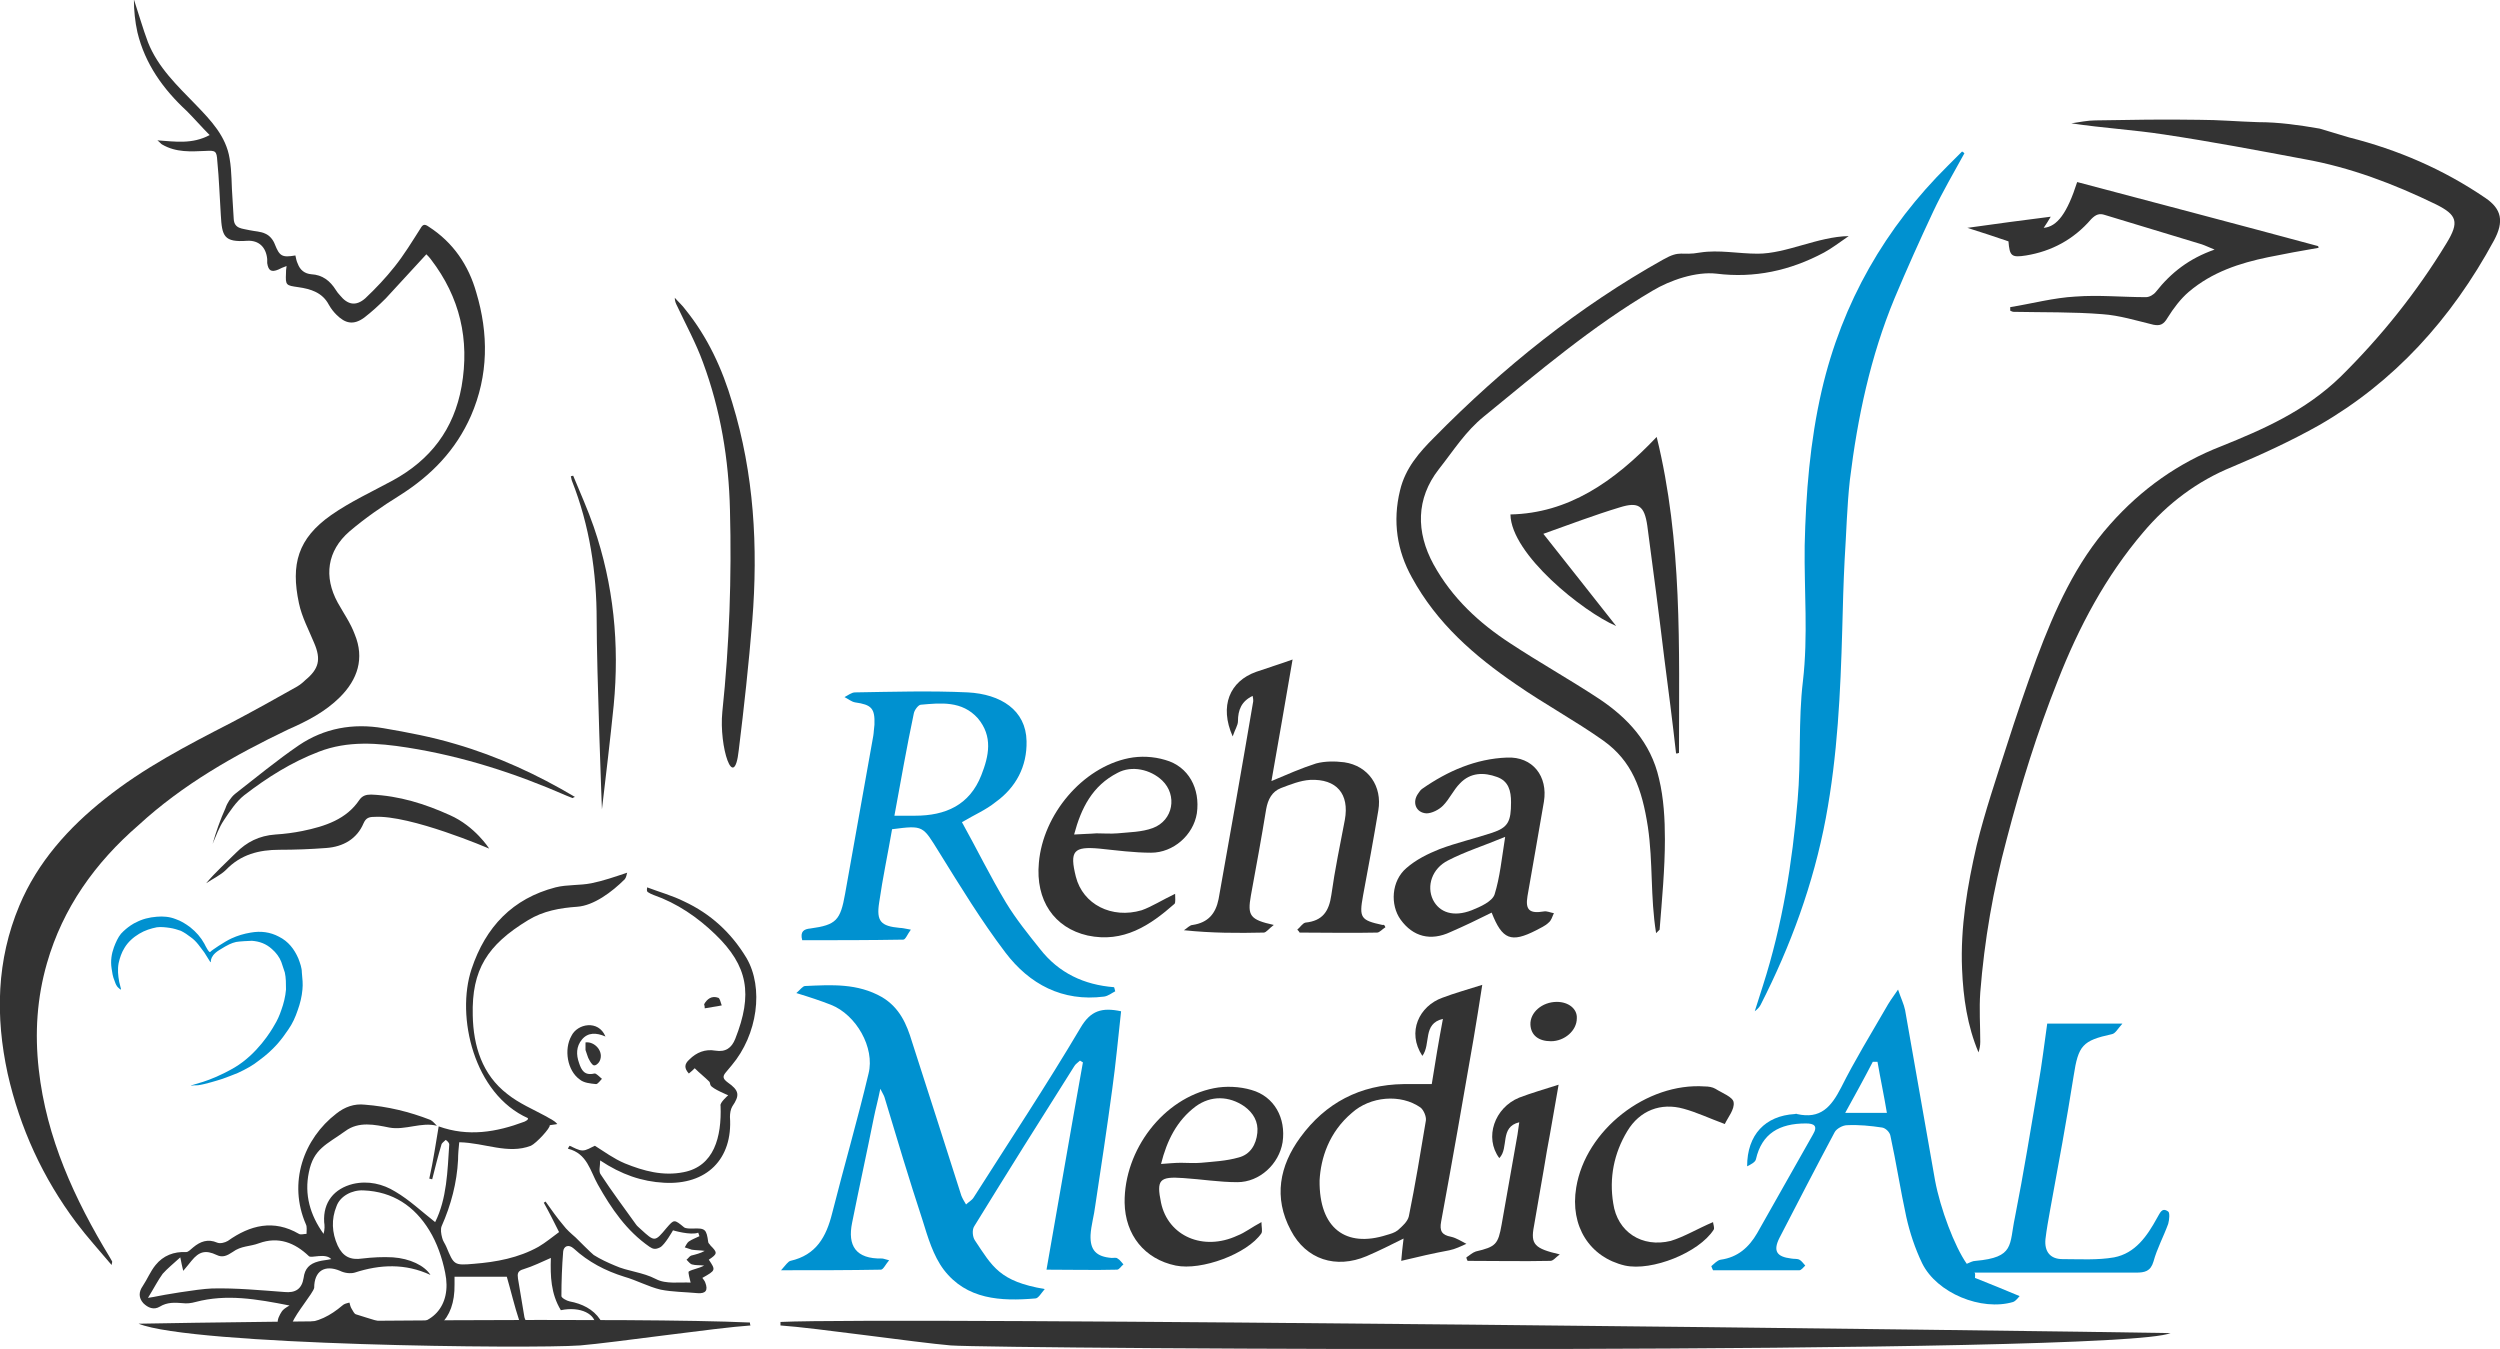 <?xml version="1.0" encoding="utf-8"?>
<!-- Generator: Adobe Illustrator 28.0.0, SVG Export Plug-In . SVG Version: 6.00 Build 0)  -->
<svg version="1.0" id="Layer_1" xmlns="http://www.w3.org/2000/svg" xmlns:xlink="http://www.w3.org/1999/xlink" x="0px" y="0px"
	 viewBox="0 0 425.7 229.7" style="enable-background:new 0 0 425.7 229.7;" xml:space="preserve">
<style type="text/css">
	.st0{fill-rule:evenodd;clip-rule:evenodd;fill:#0091D0;}
	.st1{fill-rule:evenodd;clip-rule:evenodd;fill:#333333;}
</style>
<g>
	<g>
		<path class="st0" d="M190.9,172.2c-0.5,4.5-0.9,8.9-1.5,13.2c-0.9,6.7-1.9,13.3-2.9,19.9c-0.2,1.7-0.7,3.3-0.8,5
			c-0.1,2.6,1,3.7,3.6,3.9c0.4,0,0.8-0.1,1,0.1c0.4,0.2,0.7,0.7,1,1c-0.4,0.3-0.7,0.9-1.1,0.9c-3.9,0.1-7.8,0-12,0
			c2.1-11.9,4.1-23.6,6.2-35.3c-0.2-0.1-0.3-0.2-0.5-0.3c-0.3,0.3-0.8,0.6-1,1c-5.7,9-11.4,18.1-17,27.2c-0.4,0.6-0.3,1.8,0.1,2.4
			c3,4.5,4.2,7,11.9,8.3c-0.6,0.7-1.1,1.6-1.6,1.6c-5.9,0.5-11.7,0.2-15.6-4.9c-1.8-2.4-2.7-5.5-3.6-8.4c-2.3-7-4.4-14-6.5-21
			c-0.1-0.3-0.3-0.6-0.7-1.4c-0.4,2-0.8,3.4-1.1,4.9c-1.2,6-2.5,11.9-3.7,17.9c-0.8,3.9,0.6,6.2,5.1,6.1c0.2,0,0.4,0.1,1.2,0.3
			c-0.6,0.7-1,1.6-1.4,1.6c-5.4,0.1-10.9,0.1-17,0.1c0.8-0.9,1.2-1.5,1.6-1.6c4.4-1,6.1-4.1,7.1-8.1c2-7.9,4.3-15.8,6.2-23.8
			c1.1-4.4-2.1-10-6.4-11.7c-1.8-0.7-3.6-1.3-5.9-2c0.7-0.6,1.1-1.2,1.5-1.2c4.5-0.2,8.9-0.5,13.1,1.9c3,1.8,4.2,4.6,5.1,7.6
			c2.8,8.7,5.6,17.4,8.4,26.2c0.2,0.5,0.5,1,0.8,1.5c0.4-0.4,1-0.7,1.3-1.2c6.1-9.6,12.4-19.1,18.2-28.9
			C185.7,172.1,187.6,171.5,190.9,172.2z"/>
		<path class="st0" d="M336.3,217.6c2.5,1,5,2,7.6,3.1c-0.2,0.2-0.6,0.8-1.1,1c-5.4,1.6-13-1.5-15.5-6.6c-1.2-2.5-2.1-5.2-2.7-7.9
			c-1-4.6-1.7-9.2-2.7-13.8c-0.1-0.6-0.8-1.3-1.4-1.4c-2-0.3-4-0.5-6-0.4c-0.7,0-1.8,0.6-2.1,1.2c-3.2,6-6.3,12-9.4,18
			c-1.1,2.2-0.5,3.2,2,3.5c0.5,0.1,1,0,1.4,0.2s0.7,0.7,1,1c-0.3,0.3-0.7,0.8-1,0.8c-4.9,0-9.8,0-14.7,0c-0.1-0.2-0.2-0.4-0.3-0.7
			c0.5-0.4,1-1,1.6-1.1c2.9-0.4,4.8-2.1,6.2-4.5c3.2-5.6,6.3-11.2,9.5-16.8c0.9-1.5,0.2-1.9-1.2-1.9c-4.5,0-7.5,1.7-8.5,6.1
			c-0.1,0.5-0.9,0.9-1.5,1.2c0-5.4,3.1-8.6,8.1-8.9c0.1,0,0.3-0.1,0.4,0c4,0.9,5.8-1.2,7.5-4.5c2.3-4.6,5-9,7.6-13.5
			c0.5-0.9,1.1-1.8,2.1-3.2c0.5,1.5,1,2.5,1.2,3.5c1.7,9.6,3.4,19.3,5.1,29c0.9,4.8,3.3,11.2,5.4,14.2c0.5-0.2,1-0.5,1.5-0.5
			c6.7-0.6,5.7-2.7,6.7-7.4c1.5-7.6,2.7-15.1,4-22.7c0.6-3.4,1-6.8,1.5-10.3c4,0,8,0,12.8,0c-0.8,0.9-1.2,1.7-1.8,1.8
			c-5,1.1-5.7,1.9-6.5,7.1c-1.2,7.6-2.6,15.2-4,22.8c-0.3,1.7-0.6,3.3-0.8,5c-0.2,2.1,0.8,3.4,2.9,3.4c2.9,0,6,0.2,8.8-0.3
			c3.6-0.7,5.6-3.6,7.3-6.7c0.5-0.8,0.8-1.9,1.9-1.1c0.3,0.2,0.2,1.4,0,2.1c-0.8,2.2-1.9,4.2-2.5,6.4c-0.5,1.7-1.5,1.9-3,1.9
			c-8.5,0-17,0-25.5,0c-0.7,0-1.3,0-2,0C336.4,216.8,336.3,217.2,336.3,217.6z M319.7,180.8c-0.2,0-0.5,0-0.8,0
			c-1.5,2.9-3.1,5.8-4.7,8.7c2.5,0,4.7,0,7.1,0C320.8,186.5,320.2,183.7,319.7,180.8z"/>
		<path class="st0" d="M163.8,140c2.5,4.5,4.8,9.2,7.5,13.7c1.7,2.8,3.8,5.4,5.8,7.9c3.2,4.1,7.5,6.1,12.6,6.5
			c0.1,0.2,0.1,0.4,0.2,0.7c-0.6,0.3-1.2,0.8-1.9,0.9c-7.1,0.9-12.7-2.1-16.8-7.5c-4.1-5.4-7.7-11.3-11.3-17.1
			c-2.8-4.5-2.6-4.6-8-3.9c-0.7,4.1-1.6,8.3-2.2,12.5c-0.5,3.2,0.3,4,3.5,4.3c0.4,0,0.8,0.1,1.9,0.3c-0.6,0.8-0.9,1.7-1.3,1.7
			c-5.7,0.1-11.5,0.1-17.2,0.1c-0.4-1.5,0.3-1.9,1.4-2c4.4-0.6,5.1-1.4,5.9-5.9c1.6-9,3.2-17.9,4.8-26.9c0.1-0.6,0.1-1.2,0.2-1.9
			c0.1-2.8-0.5-3.4-3.3-3.8c-0.6-0.1-1.2-0.6-1.8-0.9c0.6-0.3,1.2-0.8,1.8-0.8c6.4-0.1,12.8-0.3,19.2,0c5.6,0.3,9.9,3,10,8.3
			c0.1,4.3-1.8,7.9-5.3,10.4C167.9,137.9,166,138.7,163.8,140z M152.3,138.9c1.3,0,2.4,0,3.5,0c5.2,0,9.3-1.8,11.3-6.9
			c1.3-3.3,2-6.6-0.6-9.7c-2.7-3-6.3-2.6-9.7-2.3c-0.4,0-1.1,0.9-1.2,1.5C154.4,127.2,153.4,132.9,152.3,138.9z"/>
		<path class="st1" d="M238.6,214.7c0.1-1.1,0.2-2.3,0.4-3.8c-2.2,1.1-4.2,2.1-6.3,3c-5.2,2.2-10.3,0.6-12.9-4.4
			c-3-5.6-1.9-11,1.6-15.8c4.3-5.9,10.2-9,17.6-9.1c1.5,0,3.1,0,4.8,0c0.6-3.8,1.2-7.4,1.9-11.1c-3.5,0.8-2,4.3-3.5,6.3
			c-2.7-4.1-0.5-8.5,3.4-9.9c2.1-0.8,4.3-1.4,6.8-2.2c-0.5,3.3-1,6.3-1.5,9.3c-1.8,10.4-3.6,20.7-5.5,31c-0.3,1.6,0.1,2.3,1.7,2.6
			c0.9,0.2,1.8,0.8,2.6,1.2c-0.9,0.4-1.9,0.9-2.9,1.1C244.1,213.4,241.5,214,238.6,214.7z M224.7,201c-0.1,8.2,4.5,11.5,11.4,9.3
			c0.7-0.2,1.4-0.4,1.9-0.8c0.8-0.7,1.7-1.5,1.9-2.4c1.1-5.4,2-10.9,2.9-16.3c0.1-0.7-0.4-1.8-0.9-2.2c-3.4-2.4-8.6-1.9-11.7,0.9
			C226.3,192.8,224.9,197.2,224.7,201z"/>
		<path class="st1" d="M235.9,157.9c-0.5,0.3-1,0.9-1.4,0.9c-4.4,0.1-8.8,0-13.2,0c-0.1-0.2-0.2-0.3-0.4-0.5
			c0.5-0.4,0.9-1.1,1.4-1.2c2.9-0.3,4-1.9,4.4-4.7c0.6-4.3,1.5-8.6,2.3-12.8c0.8-4.4-1.4-7-5.9-6.8c-1.7,0.1-3.4,0.8-5,1.4
			c-1.5,0.6-2.2,1.9-2.5,3.6c-0.8,4.9-1.7,9.8-2.6,14.7c-0.6,3.4-0.2,4.1,3.9,5c-0.8,0.6-1.3,1.3-1.7,1.3c-4.4,0.1-8.8,0.1-13.6-0.4
			c0.5-0.3,1-0.9,1.5-0.9c2.6-0.4,3.9-1.9,4.4-4.4c2-11.2,4-22.5,5.9-33.7c0-0.2,0-0.5-0.1-0.9c-1.9,0.9-2.5,2.4-2.5,4.3
			c0,0.7-0.5,1.4-0.9,2.6c-2.3-5.2-0.5-9.4,4-11c2-0.7,4-1.3,6.2-2.1c-1.2,7.1-2.4,13.8-3.6,20.7c2.6-1.1,5.1-2.2,7.6-3
			c1.5-0.4,3.2-0.4,4.8-0.2c4.1,0.6,6.5,4.1,5.8,8.2c-0.8,4.8-1.7,9.7-2.6,14.5c-0.7,3.8-0.4,4.2,3.3,5
			C235.7,157.4,235.8,157.6,235.9,157.9z"/>
		<path class="st1" d="M254,155.4c-2.4,1.2-4.7,2.3-7,3.3c-3.4,1.6-6.4,0.8-8.5-2.1c-1.8-2.5-1.6-6.6,1-8.8c1.6-1.4,3.6-2.4,5.6-3.2
			c2.9-1.1,6-1.8,9-2.8c2.7-0.9,3.2-1.9,3.2-5.2c0-1.9-0.4-3.6-2.4-4.3c-2.2-0.8-4.5-0.8-6.3,1.1c-1.1,1.1-1.8,2.7-2.9,3.8
			c-0.7,0.7-1.9,1.3-2.8,1.3c-1.8-0.1-2.5-1.9-1.4-3.4c0.2-0.3,0.4-0.6,0.7-0.8c4.3-3,9.1-5.1,14.4-5.3c4.4-0.2,7,3.2,6.3,7.5
			c-0.9,5.4-1.9,10.8-2.8,16.1c-0.4,2.4,0.4,3,2.8,2.6c0.5-0.1,1.1,0.2,1.7,0.3c-0.3,0.6-0.4,1.2-0.9,1.6c-0.6,0.6-1.4,0.9-2.1,1.3
			C257.3,160.6,255.8,160,254,155.4z M256.3,142.5c-3.6,1.5-6.8,2.5-9.7,4c-2.8,1.4-3.7,4.4-2.6,6.7c1.1,2.2,3.5,3,6.6,1.8
			c1.5-0.6,3.5-1.5,3.9-2.7C255.4,149.4,255.7,146.3,256.3,142.5z"/>
		<path class="st1" d="M200.1,152.2c0,0.6,0.1,1.5-0.1,1.7c-4.2,3.7-8.7,6.7-14.8,5.4c-5.7-1.3-8.9-6-8.3-12.4
			c0.7-8.2,7.4-16.2,15.3-17.8c2-0.4,4.2-0.3,6.2,0.3c4,1.1,6,4.9,5.4,9.1c-0.6,3.7-4,6.7-7.8,6.7c-2.9,0-5.9-0.4-8.8-0.7
			c-4.4-0.4-5.1,0.4-4,4.8c1.2,4.7,6.1,7.2,11.2,5.7C196.1,154.4,197.8,153.3,200.1,152.2z M182.9,142.1c1.4-0.1,2.6-0.1,3.8-0.2
			c1.2,0,2.4,0.1,3.6,0c2-0.2,4.1-0.2,6-0.9c3.5-1.3,4.2-5.6,1.6-8.1c-2-1.9-5.2-2.6-7.6-1.3C186,133.8,184.1,137.6,182.9,142.1z"/>
		<path class="st1" d="M214.8,208.1c0,0.8,0.2,1.5,0,1.9c-2.4,3.5-10.2,6.4-14.6,5.5c-5.3-1.1-8.6-5.2-8.7-10.7
			c-0.1-9,6.6-17.8,15.2-19.5c2-0.4,4.4-0.3,6.4,0.3c3.9,1.1,5.9,4.8,5.3,8.9c-0.6,3.7-3.9,6.8-7.7,6.8c-3.1,0-6.1-0.5-9.2-0.7
			c-4.1-0.3-4.6,0.3-3.8,4.2c1.2,5.7,7.2,8.3,13,5.6C212,209.9,213.1,209,214.8,208.1z M197.7,198.2c1.4-0.1,2.4-0.2,3.4-0.2
			c1.1,0,2.3,0.1,3.4,0c2.1-0.2,4.3-0.3,6.4-0.9c2-0.5,3-2.2,3.2-4.2c0.2-1.9-0.7-3.4-2.2-4.5c-2.6-1.8-5.7-1.9-8.3,0
			C200.4,190.8,198.7,194.2,197.7,198.2z"/>
		<path class="st1" d="M291.7,208.1c0,0.3,0.3,1,0.1,1.3c-2.5,3.9-10.5,7.1-15.1,6.1c-6-1.4-9.4-6.7-8.3-13.3
			c1.6-9.8,12-17.9,21.9-17.2c0.6,0,1.3,0.1,1.8,0.4c1.1,0.7,3,1.4,3.1,2.3c0.2,1.2-1,2.6-1.5,3.7c-2.7-1-4.8-2-7-2.6
			c-3.9-1.1-7.5,0.3-9.6,3.8c-2.3,3.8-3.1,8-2.4,12.3c0.7,4.9,4.9,7.6,9.8,6.4C286.8,210.6,289.1,209.2,291.7,208.1z"/>
		<path class="st1" d="M265.6,213.6c-0.7,0.5-1.1,1.1-1.6,1.1c-4.7,0.1-9.4,0-14.1,0c-0.1-0.2-0.2-0.4-0.2-0.6c0.5-0.3,1-0.8,1.6-1
			c3.4-0.8,3.8-1.2,4.4-4.6c0.9-5.1,1.8-10.2,2.7-15.3c0.1-0.7,0.2-1.4,0.3-2.1c-3.4,0.8-1.7,4.4-3.4,6.1c-2.6-3.5-0.8-8.6,3.4-10.3
			c2.1-0.8,4.2-1.4,6.7-2.2c-0.7,3.9-1.3,7.6-2,11.3c-0.7,4.3-1.5,8.6-2.2,12.8C260.6,211.9,261.3,212.6,265.6,213.6z"/>
		<path class="st1" d="M264.1,177.3c-2.1,0-3.4-1-3.5-2.8c-0.1-2.1,2-3.9,4.5-3.9c2,0,3.5,1.2,3.4,2.8
			C268.5,175.5,266.4,177.3,264.1,177.3z"/>
	</g>
	<g>
		<path class="st0" d="M32.5,184.9c0.4-0.1,0.8-0.1,1.2-0.1c0.7-0.1,1.5-0.3,2.2-0.5c0.7-0.2,1.4-0.4,2-0.6c0.9-0.3,1.8-0.7,2.6-1
			c1.3-0.6,2.6-1.3,3.7-2.2c1.1-0.8,2.1-1.7,3-2.7c0.7-0.8,1.3-1.6,1.9-2.5c0.7-1,1.2-2.1,1.6-3.3c0.4-1.1,0.7-2.3,0.8-3.5
			c0.1-0.9,0-1.9-0.1-2.9c0-0.8-0.3-1.6-0.6-2.4c-0.7-1.6-1.7-2.9-3.3-3.7c-1.5-0.8-3.1-1-4.8-0.7c-1.2,0.2-2.2,0.5-3.3,1
			c-1.1,0.5-3.5,2.1-3.6,2.3c-0.2,0.2-0.8-1-1-1.4c-0.6-1.1-1.4-2-2.4-2.8c-0.8-0.6-1.6-1.1-2.5-1.4c-1-0.4-2.1-0.5-3.2-0.4
			c-1.3,0.1-2.5,0.4-3.6,1c-0.1,0-1.4,0.7-2.5,1.9c-0.5,0.6-0.9,1.5-1.2,2.3c-0.4,1.1-0.6,2.3-0.4,3.6c0.1,0.7,0.2,1.4,0.5,2.1
			c0.1,0.3,0.2,0.6,0.4,0.9c0.1,0.2,0.4,0.4,0.6,0.6c0,0,0.1,0,0.1-0.1c-0.1-0.4-0.2-0.8-0.3-1.2c-0.2-1.1-0.3-2.1-0.1-3.2
			c0.2-0.9,0.5-1.8,1-2.6c0.6-1,1.5-1.8,2.5-2.4c1-0.6,2-0.9,3-1.1c0.7-0.1,1.5,0,2.2,0.1c0.7,0.1,1.3,0.3,1.9,0.5
			c0.6,0.3,1.2,0.7,1.7,1.1c1,0.7,1.6,1.7,2.3,2.6c0.1,0.1,0.9,1.5,1,1.6c0.3,0.3-0.4-0.8,1.5-2c1.6-1,2.1-1.2,2.9-1.4
			c0.5-0.1,2.3-0.2,2.7-0.2c1.3,0.1,2.4,0.5,3.4,1.4c0.7,0.6,1.3,1.4,1.6,2.2c0.2,0.6,0.4,1.2,0.6,1.8c0.2,0.9,0.2,1.9,0.2,2.9
			c-0.1,1.2-0.4,2.4-0.8,3.5c-0.3,0.9-0.7,1.8-1.2,2.6c-0.5,0.9-2.9,4.9-6.8,7.2C35.4,184.4,32.7,184.6,32.5,184.9z"/>
		<g>
			<path class="st1" d="M26.8,23.9c3,0.2,5.9,0.7,8.9-0.9c-1.4-1.4-2.6-2.8-3.9-4.1c-4-3.7-7.1-8-8.4-13.4c-0.4-1.8-0.6-3.7-0.6-5.6
				c0.8,2.4,1.5,4.9,2.4,7.3c1.7,4.3,5,7.4,8.2,10.7c2.5,2.6,5.1,5.3,5.7,9.1c0.4,2.3,0.3,4.6,0.5,7c0.1,1.1,0.1,2.2,0.2,3.3
				c0.1,1.7,1.5,1.6,2.7,1.9c0.9,0.2,1.9,0.2,2.7,0.6c0.7,0.3,1.3,1,1.6,1.8c0.8,2,1.2,2.3,3.5,1.9c0.1,0.5,0.2,1,0.4,1.4
				c0.4,1.1,1.2,1.7,2.3,1.8c1.9,0.1,3.2,1.1,4.2,2.7c0.2,0.3,0.4,0.6,0.7,0.9c1.3,1.6,2.7,1.9,4.3,0.5c1.8-1.7,3.5-3.5,5-5.4
				c1.6-2,3-4.3,4.4-6.5c0.4-0.7,0.7-0.8,1.4-0.3c4.2,2.7,6.8,6.6,8.1,11.2c2.1,7,2.1,14.1-0.9,21c-2.6,5.9-6.8,10.2-12.2,13.6
				c-2.9,1.8-5.8,3.8-8.5,6.1c-3.8,3.3-4.4,7.7-2,12.1c1,1.8,2.2,3.5,2.9,5.4c1.7,4.1,0.5,7.7-2.5,10.7c-2.5,2.5-5.6,4.1-8.8,5.5
				c-9.2,4.4-18,9.4-25.5,16.3C16.2,146.9,10.7,154.6,8,164c-1.7,5.9-2.1,11.9-1.4,18.1c1.3,11.7,6.1,22.1,12.1,32
				c0.1,0.2,0.3,0.5,0.4,0.7c0,0.1,0,0.2-0.1,0.6c-2.1-2.5-4.2-4.8-6-7.2c-5.7-7.6-9.6-16.1-11.7-25.4c-2.1-9.7-1.9-19.3,2-28.6
				c3.1-7.4,8.4-13.3,14.6-18.2c6.5-5.2,14-9.1,21.4-12.9c3.8-2,7.6-4.1,11.3-6.2c0.5-0.3,1-0.7,1.4-1.1c2.3-1.9,2.7-3.5,1.5-6.3
				c-0.9-2.2-2.1-4.4-2.6-6.8c-1.4-6.6-0.2-11,5.5-15c3.3-2.3,7-4,10.5-5.9c6.4-3.5,10.4-8.7,11.7-16c1.4-8-0.3-15.2-5.2-21.6
				c-0.2-0.3-0.5-0.6-0.8-0.9c-2.3,2.5-4.6,5-6.9,7.5c-1.2,1.2-2.4,2.3-3.7,3.3c-1.8,1.3-3.2,1-4.7-0.5c-0.5-0.5-0.9-1-1.3-1.7
				c-1.1-2.1-3.1-2.7-5.2-3c-2.1-0.3-2.2-0.3-2.1-2.4c0-0.3,0-0.6,0.1-1.2c-0.6,0.2-1,0.4-1.4,0.6c-1.2,0.5-1.7,0.2-1.9-1.1
				c0-0.2,0-0.5,0-0.7c-0.2-2-1.4-3.2-3.4-3.1c-4,0.3-4.3-0.8-4.5-4.4c-0.2-3.1-0.3-6.2-0.6-9.2c-0.1-1.7-0.3-1.8-2-1.7
				c-2.5,0.1-5,0.3-7.4-1.1C27.4,24.5,27.2,24.2,26.8,23.9z"/>
			<path class="st1" d="M123,121.2c1.2-11.4,1.6-22.9,1.3-34.3c-0.2-8.7-1.6-17.1-4.6-25.2c-1.2-3.3-2.9-6.4-4.4-9.6
				c-0.2-0.4-0.4-0.8-0.4-1.4c0.6,0.7,1.3,1.3,1.8,2c3.8,4.7,6.3,10.1,8,15.9c3.7,12.1,4.4,24.5,3.4,37.1c-0.6,7.4-1.4,14.7-2.3,22
				C125,135.1,122.4,127.2,123,121.2z"/>
			<path class="st1" d="M101.6,105.6c0-8.1-1.2-16.1-4.2-23.7c-0.1-0.2-0.1-0.5-0.2-0.8c0.1,0,0.3-0.1,0.4-0.1
				c1.2,2.9,2.5,5.8,3.5,8.7c3.4,9.9,4.4,20,3.4,30.4c-0.6,5.9-1.3,11.8-2,17.7C102.5,138.1,101.6,114.2,101.6,105.6z"/>
			<path class="st1" d="M97.9,135.7c-6.4-3.8-13.1-6.9-20.3-9c-4-1.2-8.2-2-12.3-2.7c-5.2-0.9-10.1,0-14.4,2.9
				c-3.8,2.6-7.3,5.5-10.9,8.3c-0.7,0.6-1.3,1.5-1.6,2.4c-0.9,2-1.6,4-2.2,6.1c0.6-1.4,1.1-2.8,1.9-4c1-1.5,2.1-3.2,3.5-4.3
				c3.9-3,8-5.6,12.7-7.4c4.9-1.9,10-1.5,15.1-0.7c9.5,1.5,18.4,4.4,27.1,8.2c0.3,0.1,0.7,0.3,1,0.4
				C97.6,135.8,97.7,135.8,97.9,135.7z"/>
			<path class="st1" d="M76.6,138.8c-4.2-1.9-8.6-3.3-13.4-3.5c-0.9,0-1.5,0.2-2,0.9c-2.2,3.3-5.8,4.5-9.7,5.3
				c-1.5,0.3-3,0.5-4.6,0.6c-2.8,0.2-4.9,1.3-6.7,3.1c-1.7,1.7-3.5,3.3-5.1,5.2c1.2-0.8,2.5-1.4,3.4-2.3c2.5-2.6,5.6-3.4,9.1-3.4
				c2.6,0,5.3-0.1,7.9-0.3c3-0.2,5.3-1.6,6.4-4.2c0.4-0.9,0.9-1.1,1.8-1.1c6.1-0.4,19.6,5.4,19.6,5.4S80.9,140.7,76.6,138.8z"/>
		</g>
	</g>
	<g>
		<path class="st1" d="M395,21.9c1.7,0.5,3.3,1,5,1.5c8.3,2.1,16,5.4,23.2,10.3c2.8,1.9,3.2,4,1.5,7.2
			c-7.3,13.5-17.1,24.2-29.8,31.5c-4.8,2.7-9.8,5-14.8,7.1c-5.9,2.4-11,6.2-15.2,11.2c-6.3,7.4-10.9,16-14.5,25.2
			c-3.5,8.8-6.3,17.8-8.7,27c-2.3,8.6-3.8,17.2-4.5,26.1c-0.2,2.8,0,5.6,0,8.4c0,0.6-0.1,1.2-0.3,1.8c-1.9-4.5-2.6-9.3-2.8-14.2
			c-0.3-7.1,0.9-14.2,2.5-21.1c1.4-5.7,3.3-11.3,5.1-16.9c1.6-5,3.3-10,5.1-14.9c3.1-8.3,6.7-16.3,12.5-22.8
			c5.4-6.1,11.7-10.5,18.9-13.3c7.2-2.9,14.3-6,20.3-11.8c6.9-6.8,13-14.4,18.1-22.8c2.2-3.6,1.8-4.8-1.8-6.6
			c-7.2-3.5-14.6-6.3-22.4-7.7c-8-1.5-15.9-3-23.9-4.2c-5.2-0.8-10.5-1.1-15.8-1.9c1.4-0.2,2.8-0.5,4.1-0.5
			c5.9-0.1,11.7-0.2,17.6-0.1c3.4,0,6.7,0.3,10.1,0.4C388.1,20.8,391.5,21.3,395,21.9z"/>
		<path class="st1" d="M282,158.9c-1-6.2-0.5-12-1.4-18.1c-1-6.5-2.7-11.2-7.6-14.7c-4.8-3.4-10-6.2-14.9-9.6
			c-7-4.8-13.4-10.3-17.7-18.2c-2.5-4.5-3.3-9.5-2-14.8c0.9-3.8,3.3-6.5,5.8-9c11.8-12,24.7-22.3,39-30.3c3-1.7,3-0.6,6.3-1.2
			c3.2-0.5,6.5,0.2,9.8,0.2c4.9,0,10.2-2.9,15.5-3c-1.6,1.1-2.9,2.1-4.2,2.8c-5.8,3.1-11.9,4.4-18.3,3.6c-3.5-0.4-7.9,1.1-10.9,2.9
			c-10.2,6-19.4,13.8-28.7,21.4c-3.2,2.6-5.1,5.7-7.7,9c-3.9,5-3.9,10.7-0.9,16.2c3.2,5.8,7.8,10,13,13.4c5,3.3,10.2,6.2,15.2,9.5
			c4.8,3.2,8.8,7.4,10.2,13.6c0.8,3.3,1,6.9,1,10.3c0,5.1-0.5,10.3-0.9,15.4C282.4,158.5,282.3,158.6,282,158.9z"/>
		<path class="st0" d="M334.5,26.1c-1.8,3.3-3.7,6.5-5.3,9.9c-2.3,4.9-4.5,9.8-6.6,14.8c-4.1,9.9-6.3,20.3-7.6,30.9
			c-0.5,4.5-0.6,9.1-0.9,13.7c-0.2,3.9-0.3,7.8-0.4,11.7c-0.3,10.8-0.8,21.5-2.8,32.2c-2.1,11.2-6,21.8-11.1,31.8
			c-0.2,0.4-0.6,0.8-1,1.1c0.5-1.5,0.9-2.9,1.4-4.4c3.3-10.3,5-20.9,5.9-31.6c0.6-6.7,0.1-13.5,0.9-20.2c0.9-7.7,0.2-15.4,0.3-23.1
			c0.2-8.9,0.9-17.7,2.9-26.4c3.5-15.1,10.9-27.8,21.5-38.3c0.8-0.8,1.6-1.6,2.4-2.4C334.3,25.9,334.4,26,334.5,26.1z"/>
		<path class="st1" d="M394.8,42.2c-2.9,0.5-5.7,1-8.6,1.6c-4.8,1-9.5,2.5-13.5,5.9c-1.4,1.2-2.6,2.8-3.6,4.4
			c-0.7,1.2-1.3,1.4-2.4,1.2c-2.9-0.7-5.8-1.6-8.7-1.8c-5-0.4-10.1-0.3-15.1-0.4c-0.2,0-0.4-0.1-0.6-0.2c0-0.2,0-0.4,0-0.6
			c3.7-0.6,7.4-1.6,11.1-1.8c4-0.3,8,0.1,12,0.1c0.6,0,1.3-0.4,1.7-0.9c2.6-3.3,5.7-5.7,10-7.2c-1-0.4-1.6-0.7-2.2-0.9
			c-5.5-1.7-11-3.3-16.5-5c-0.9-0.3-1.5-0.1-2.3,0.7c-3,3.5-6.8,5.5-11.1,6.2c-2.5,0.4-2.8,0.1-3-2.4c-2.3-0.8-4.5-1.5-7-2.3
			c4.9-0.7,9.5-1.3,14.2-1.9c-0.4,0.7-0.8,1.3-1.2,1.9c2.3-0.2,4-2.5,5.7-7.8c13.6,3.6,27.3,7.2,41,10.9
			C394.8,42,394.8,42.1,394.8,42.2z"/>
		<path class="st1" d="M285.4,128.3c-0.6-5.4-1.3-10.8-2-16.2c-0.9-7.5-1.9-15.1-2.9-22.6c-0.5-3.4-1.5-4.1-4.7-3.1
			c-4.3,1.3-8.5,2.9-13,4.5c4,5.1,8.1,10.2,12.4,15.7c-5.6-2.4-17.9-12.2-18-19c9.8-0.2,17.6-5.5,24.9-13.2
			c4.4,17.9,3.8,35.9,3.8,53.8C285.7,128.3,285.6,128.3,285.4,128.3z"/>
	</g>
	<g>
		<path class="st1" d="M74.7,191.8c5,1.8,9.8,1,14.6-0.8c0.2-0.1,0.4-0.2,0.5-0.3c0.1-0.1,0.1-0.2,0.1-0.3
			c-9.2-4.1-12.3-17.3-9.6-25.4c2.4-7.2,7-12,14.3-13.9c2-0.5,4.1-0.3,6.1-0.7c2-0.4,4-1.1,6.1-1.8c-0.1,0.2-0.1,0.7-0.4,1.1
			c-2.2,2.2-5.3,4.5-8.1,4.7c-2.9,0.2-5.8,0.7-8.4,2.3c-6.9,4.2-9.6,8.4-9.4,16.2c0.1,5.2,1.6,10.1,5.9,13.4c2,1.6,4.4,2.6,6.6,3.8
			c0.6,0.4,1.3,0.6,1.9,1.3c-0.4,0.1-0.8,0.1-1.3,0.2c0.2,0.4-2.3,3.1-3.2,3.5c-3.9,1.5-7.8-0.5-12.2-0.6c-0.1,1-0.2,2-0.2,3
			c-0.2,3.9-1.2,7.7-2.8,11.3c-0.2,0.5-0.1,1.3,0.1,2c0.1,0.5,0.5,1,0.7,1.5c1.3,3.1,1.3,3.2,4.7,2.9c3.8-0.3,7.6-1,11-2.9
			c1.2-0.7,2.4-1.7,3.5-2.5c-0.9-1.8-1.7-3.4-2.6-5c0.1-0.1,0.2-0.1,0.3-0.2c1,1.4,1.9,2.7,3,4c0.6,0.8,1.3,1.4,2.1,2.1
			c0.3,0.3,2.7,2.7,3.1,3c1.1,0.7,2.4,1.3,3.6,1.8c2.2,1,4.7,1.1,7,2.3c1.7,0.9,4,0.5,5.9,0.6c-0.1-0.5-0.5-1.8-0.3-1.9
			c0.7-0.4,1.7-0.5,2.6-1c-0.7-0.1-1.4,0-2.1-0.2c-0.3-0.1-0.6-0.5-0.9-0.8c0.3-0.2,0.5-0.6,0.8-0.7c0.8-0.2,1.6-0.4,2.3-0.8
			c-0.7-0.1-1.5-0.1-2.2-0.2c-0.4-0.1-0.8-0.3-1.2-0.4c0.2-0.3,0.4-0.8,0.7-1c0.6-0.4,1.2-0.6,1.8-0.9c-0.1-0.2-0.1-0.4-0.2-0.6
			c-1.3,0.5-4.3-0.4-4.3-0.4s-1.4,2.5-2.2,2.9c-0.8,0.4-1.2,0.3-1.8-0.1c-3.9-2.7-6.5-6.5-8.8-10.6c-1.3-2.3-1.8-5.3-5.1-6.1
			c0.1-0.2,0.2-0.4,0.3-0.5c0.7,0.3,1.5,0.8,2.2,0.8c0.7,0,1.4-0.5,2.1-0.8c1.6,1,3.2,2.2,5.1,3c3.2,1.3,6.5,2.2,10,1.5
			c5.2-1,6.5-6,6.3-11.3c-0.2-0.5,1.3-1.8,1.3-1.8s-2.7-1.1-3-1.7c-0.1-0.2-0.1-0.5-0.2-0.6c-0.8-0.8-1.6-1.4-2.5-2.3
			c-0.2,0.2-0.6,0.6-1,0.9c-0.8-0.9-0.8-1.6,0.1-2.4c1.2-1.2,2.7-1.8,4.4-1.5c1.8,0.3,2.8-0.5,3.4-2c3-7.6,2.2-12.4-3.4-17.8
			c-3-2.9-6.5-5.3-10.5-6.7c-0.3-0.1-0.7-0.3-1-0.5c-0.1-0.1-0.2-0.2-0.1-0.8c2.1,0.8,4.3,1.4,6.3,2.4c4.5,2.1,8,5.3,10.6,9.6
			c3,5.1,1.9,13.1-2.5,18.3c-0.3,0.4-0.7,0.8-1,1.2c-0.6,0.7-0.5,1.1,0.3,1.7c2,1.4,2.1,2.2,0.8,4.1c-0.3,0.5-0.4,1.2-0.4,1.8
			c0.5,7.2-4,11.6-11.2,11.2c-3.8-0.2-7.3-1.4-10.9-3.8c0,1-0.3,1.9,0.1,2.4c1.9,2.9,4,5.7,6,8.5c0.2,0.3,0.5,0.5,0.8,0.8
			c2.4,2.2,2.4,2.2,4.4-0.2c1.3-1.5,1.3-1.5,3-0.1c0.3,0.2,0.9,0.2,1.4,0.2c2.2-0.1,2.4,0.1,2.7,2.3c0,0.2,0.3,0.4,0.4,0.6
			c1.2,1.2,1.2,1.4-0.3,2.4c1.2,1.8,1.2,1.8-1.1,3.1c0.2,0.3,0.4,0.5,0.5,0.8c0.5,1.3,0.1,1.9-1.3,1.8c-2.1-0.2-4.3-0.2-6.3-0.6
			c-2.1-0.5-4.1-1.6-6.2-2.2c-3.2-1-6.1-2.5-8.6-4.8c-0.9-0.8-1.7-0.4-1.8,0.5c-0.2,2.5-0.3,5.1-0.3,7.6c0,0.3,0.9,0.8,1.4,0.9
			c2.1,0.4,4,1.3,5.2,3.1c0.4,0.6,0.3,1.6,0.4,2.4c-0.8,0-11.3,0.5-12.9-0.2c-0.6-0.3-1.1-1.3-1.3-2.1c-0.8-2.4-1.4-5-2.1-7.4
			c-3,0-5.9,0-8.9,0c0,0.4,0,0.9,0,1.3c0.1,6.2-3.5,9.1-9,8.8c-2.8-0.2-5.6-1.2-8.3-2.1c-1-0.3-1.8-0.5-2.8,0.1
			c-2.7,1.7-5.6,1.9-8.6,1.2c-0.6-0.1-1.3-0.8-1.4-1.4c-0.1-0.6,0.3-1.4,0.7-2c0.2-0.3,0.6-0.6,1.3-1c-5.6-1.1-10.7-2-16-0.6
			c-0.7,0.2-1.5,0.3-2.2,0.2c-1.3-0.1-2.6-0.2-3.9,0.6c-1,0.6-2,0.2-2.8-0.6c-0.8-0.9-0.8-1.9-0.1-2.9c0.8-1.2,1.3-2.5,2.2-3.6
			c1.3-1.6,3.1-2.3,5.2-2.2c0.4,0,0.8-0.5,1.2-0.8c1.2-1,2.5-1.5,4.1-0.8c0.5,0.2,1.3,0,1.8-0.3c3.8-2.7,7.8-3.7,12.1-1.2
			c0.3,0.2,0.9,0,1.3,0c0-0.6,0.1-1.2-0.1-1.6c-3.1-7.1-0.4-14.6,5.2-18.9c1.4-1.1,3-1.7,4.8-1.5c3.9,0.3,7.6,1.2,11.2,2.6
			c0.4,0.2,0.8,0.7,1.1,1c-2.6-0.7-5.4,0.8-8.1,0.3c-2.5-0.5-5.2-1.1-7.5,0.6c-3.2,2.3-5.4,3-6.2,7c-0.8,3.8,0.2,7.3,2.5,10.5
			c0.2-0.7,0.2-1.4,0.1-2c-0.2-3.4,1.7-5.7,4.9-6.5c2.6-0.6,5.1,0,7.2,1.3c2.4,1.4,4.5,3.4,6.8,5.2c2-4,2.1-8.7,2.4-13.2
			c0-0.3-0.3-0.6-0.6-0.8c-0.2,0.2-0.6,0.5-0.7,0.7c-0.6,2-1.1,4-1.6,6c-0.2,0-0.3-0.1-0.5-0.1C73.8,197.6,74.2,194.7,74.7,191.8z
			 M49.8,225.2c1,0.1,1.3,0.1,1.6,0.1c2.7-0.1,4.9-1.3,6.9-3c0.3-0.3,0.8-0.4,1.2-0.5c0.1,0.4,0.2,0.8,0.4,1.1
			c0.2,0.3,0.4,0.8,0.7,0.9c2.3,0.7,4.7,1.6,7.1,1.8c5.8,0.6,9.3-3.2,8.1-8.9c-0.5-2.5-1.4-5.1-2.7-7.2c-2.5-4.1-6.2-6.6-11.2-6.8
			c-2-0.1-4,1-4.6,2.7c-0.9,2.2-0.8,4.5,0.2,6.7c0.9,1.9,2.2,2.5,4.2,2.2c1.7-0.2,3.5-0.3,5.2-0.2c2.9,0.2,5.4,1.4,6.4,3
			c-4.3-2-8.6-1.8-12.9-0.4c-0.7,0.2-1.7,0.1-2.5-0.3c-2.6-1.1-4.4,0-4.4,2.9C53.3,220.2,50.4,223.6,49.8,225.2z M25.2,221
			c0.7-0.1,1.2-0.2,1.7-0.3c0.4-0.1,6.6-1.2,9.2-1.3c4.1-0.1,8.2,0.3,12.3,0.6c1.9,0.2,3-0.5,3.3-2.4c0.2-1.6,1-2.4,2.5-2.8
			c0.7-0.2,1.3-0.2,2.2-0.4c-1-1.1-3.4-0.1-3.8-0.5c-2.4-2.3-5.2-3.4-8.5-2.2c-1.6,0.6-3,0.4-4.5,1.5c-0.9,0.6-1.7,1-2.7,0.5
			c-1.9-0.9-3-0.6-4.3,1c-0.4,0.5-0.8,1-1.4,1.7c-0.2-0.8-0.3-1.3-0.5-2.3c-1.2,1.1-2.2,1.9-3,2.8C26.9,218,26.3,219.2,25.2,221z
			 M93.8,214.2c-1.6,0.7-3,1.4-4.6,1.9c-1.1,0.3-1.1,0.8-1,1.6c0.4,2.2,0.7,4.4,1.1,6.6c0.1,0.4,0.3,0.7,0.5,1
			c1,1.2,9.2-0.1,11.6,0.5c0.1-2-2.5-3.4-5.9-2.7C93.8,220.3,93.7,217.3,93.8,214.2z"/>
		<path class="st1" d="M103.1,176.5c-1.6-0.7-3-0.7-4,0.5c-1,1.2-1,2.6-0.5,4c0.4,1.2,0.9,2.2,2.6,1.8c0.3-0.1,0.9,0.6,1.3,0.9
			c-0.3,0.3-0.7,0.9-1,0.9c-1-0.1-2.1-0.2-2.8-0.8c-2.1-1.5-2.7-5.1-1.4-7.4C98.3,174.3,101.9,173.6,103.1,176.5z"/>
		<path class="st1" d="M99.7,178.8c0-0.2,0-0.8,0-1.3c1.6-0.2,3.2,1.6,2.4,3.2c-0.2,0.4-0.7,0.8-1,0.7c-0.3-0.1-0.6-0.6-0.8-1
			C100.1,180.1,100,179.6,99.7,178.8z"/>
		<path class="st1" d="M119.9,171c0.5-0.9,1.3-1.5,2.4-1.1c0.3,0.1,0.4,0.8,0.6,1.3c-0.9,0.2-1.9,0.3-2.9,0.5
			C120,171.5,120,171.3,119.9,171z"/>
	</g>
	<path class="st1" d="M127.8,225.7c-5.9,0.4-23.1,2.9-29,3.4c-8.2,0.6-66.2,0-75.2-3.7c21.2-0.4,84.8-1.1,104.1-0.2
		C127.7,225.3,127.7,225.5,127.8,225.7z"/>
	<path class="st1" d="M132.9,225.7c5.9,0.4,23.1,2.9,29,3.4c8.2,0.6,198.8,1.7,207.7-2.1c-21.1-0.4-217.3-2.8-236.7-1.9
		C132.9,225.3,132.9,225.5,132.9,225.7z"/>
</g>
</svg>
